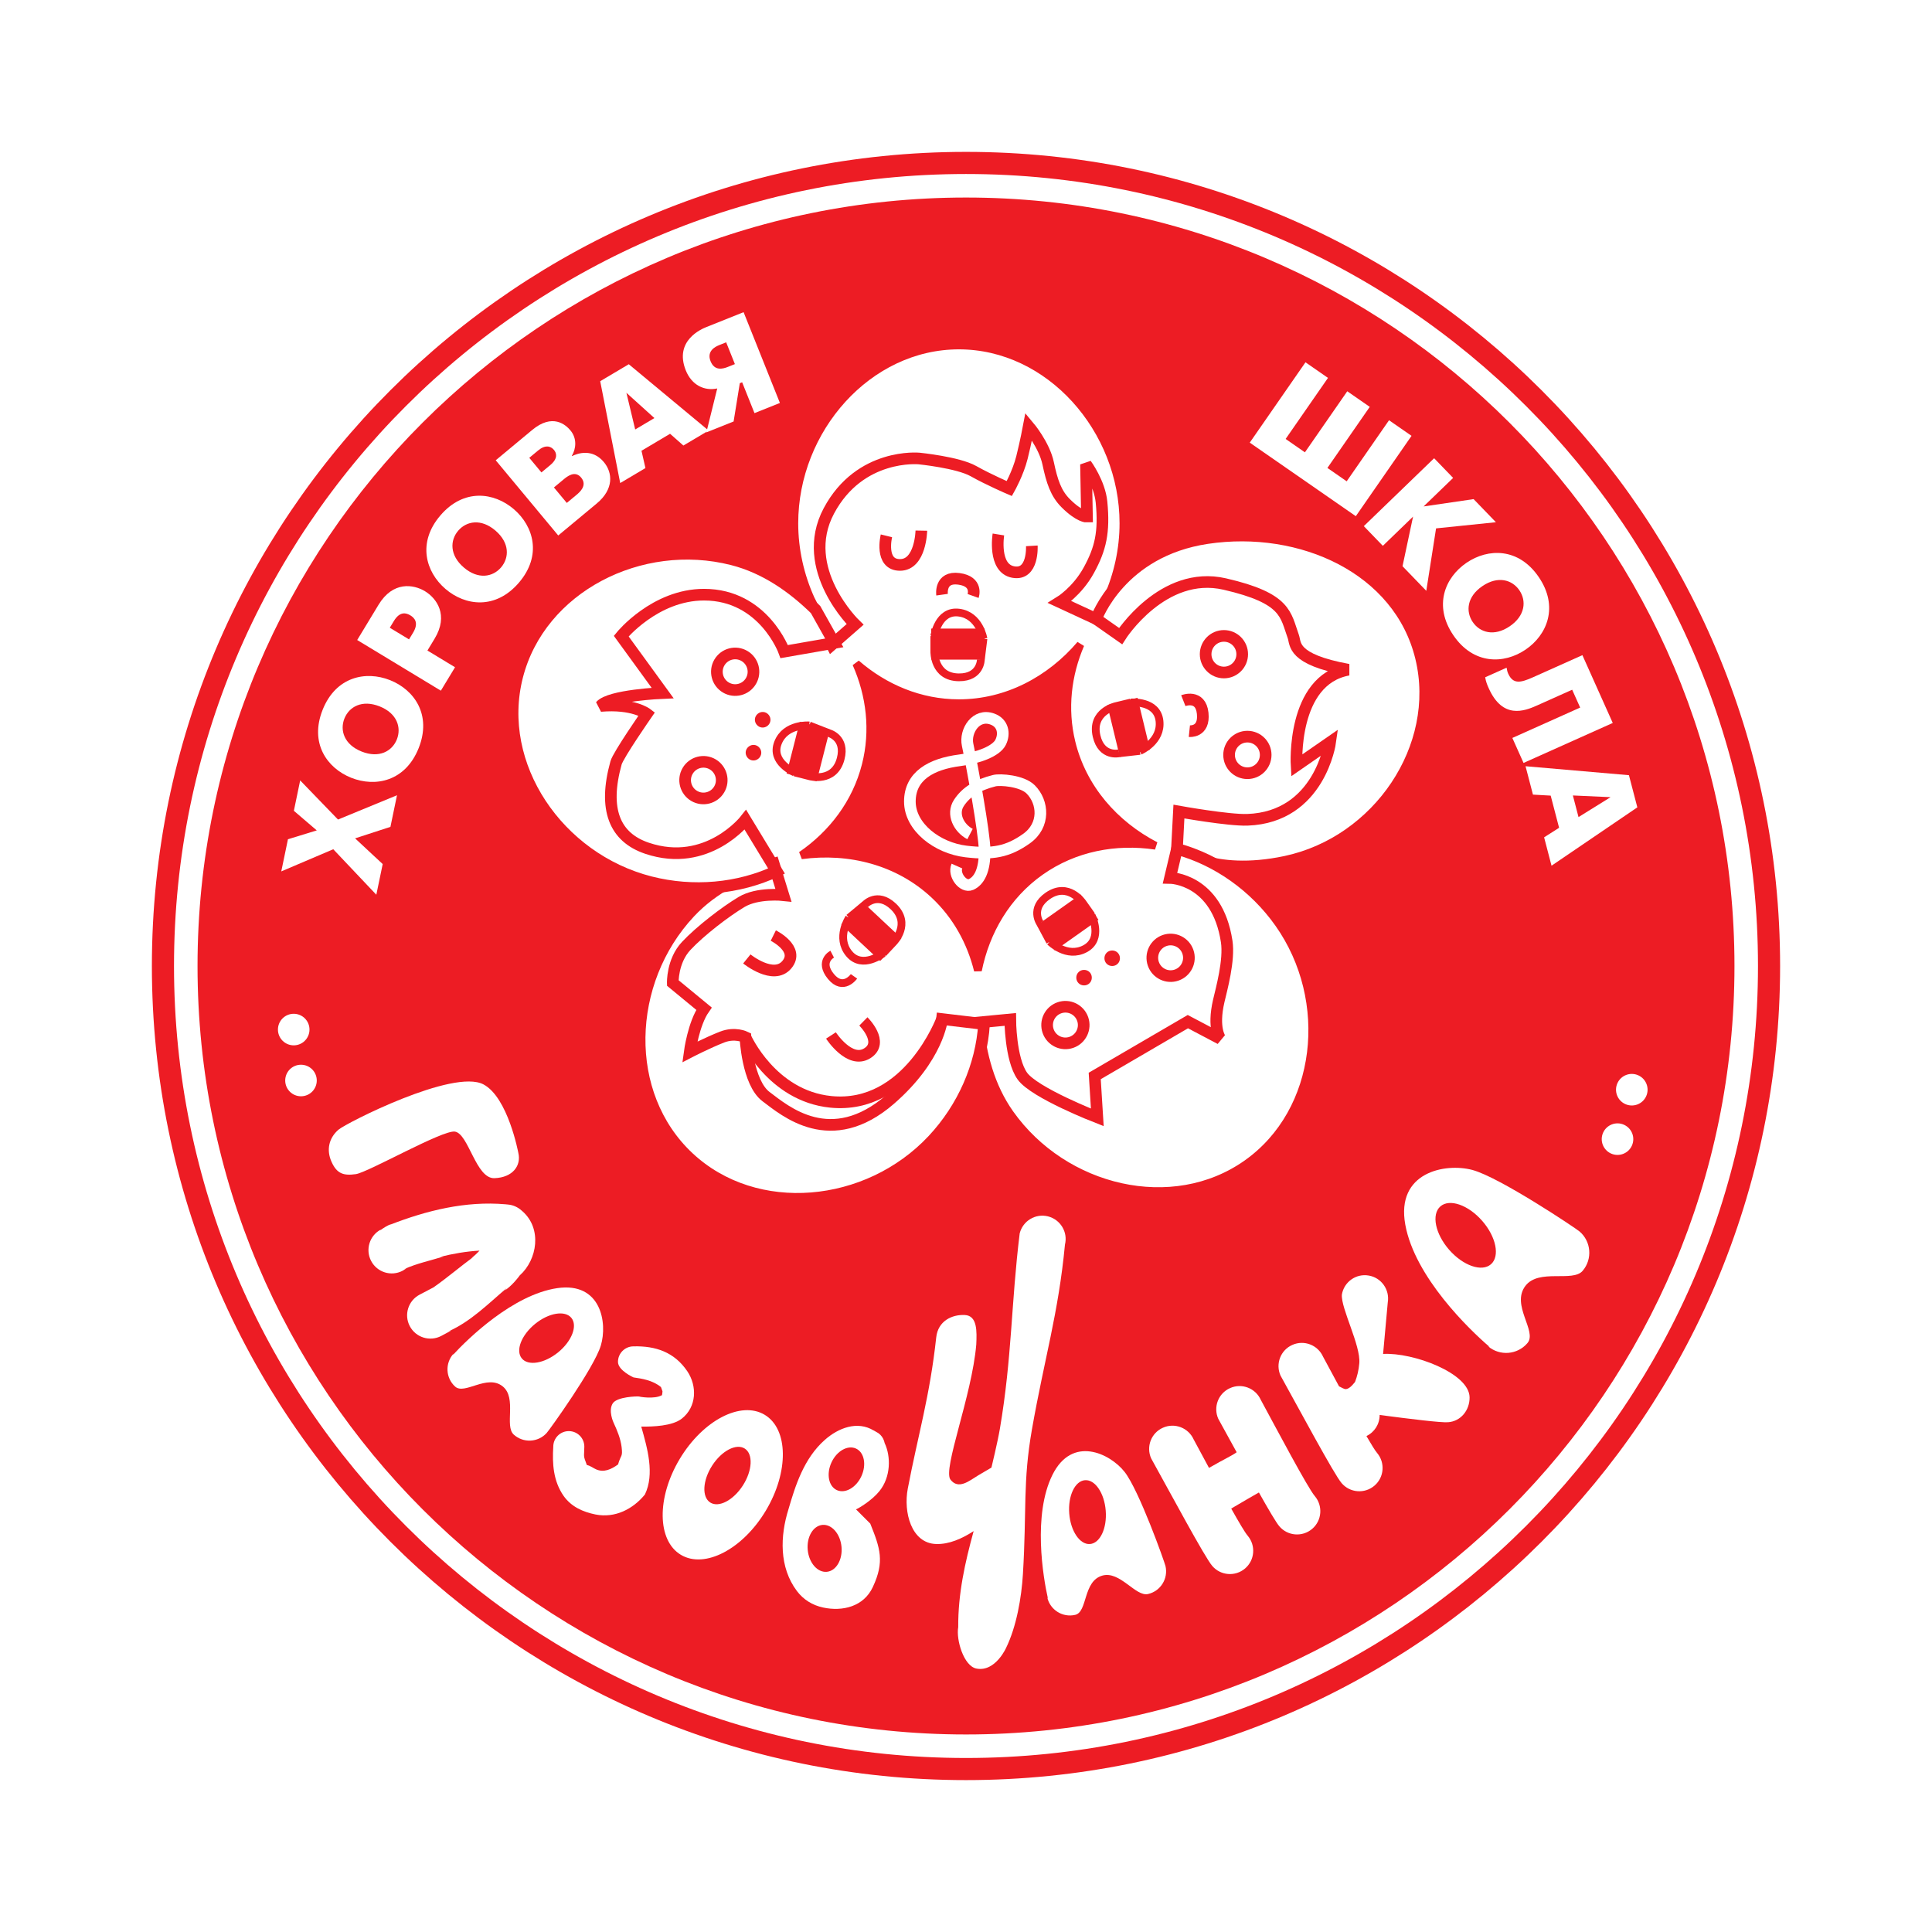 <?xml version="1.0" encoding="utf-8"?>
<!-- Generator: Adobe Illustrator 13.0.0, SVG Export Plug-In . SVG Version: 6.00 Build 14948)  -->
<!DOCTYPE svg PUBLIC "-//W3C//DTD SVG 1.0//EN" "http://www.w3.org/TR/2001/REC-SVG-20010904/DTD/svg10.dtd">
<svg version="1.0" id="Layer_1" xmlns="http://www.w3.org/2000/svg" xmlns:xlink="http://www.w3.org/1999/xlink" x="0px" y="0px"
	 width="192.756px" height="192.756px" viewBox="0 0 192.756 192.756" enable-background="new 0 0 192.756 192.756"
	 xml:space="preserve">
<g>
	<polygon fill-rule="evenodd" clip-rule="evenodd" fill="#FFFFFF" points="0,0 192.756,0 192.756,192.756 0,192.756 0,0 	"/>
	
		<path fill-rule="evenodd" clip-rule="evenodd" fill="#FFFFFF" stroke="#ED1C24" stroke-width="2.207" stroke-miterlimit="2.613" d="
		M96.378,176.498c44.249,0,80.12-35.872,80.12-80.12c0-44.249-35.871-80.121-80.12-80.121S16.257,52.129,16.257,96.378
		C16.257,140.626,52.129,176.498,96.378,176.498L96.378,176.498z"/>
	<path fill-rule="evenodd" clip-rule="evenodd" fill="#ED1C24" d="M96.378,173.048c42.343,0,76.67-34.327,76.67-76.67
		c0-42.343-34.327-76.67-76.67-76.67c-42.343,0-76.67,34.327-76.67,76.67C19.708,138.721,54.035,173.048,96.378,173.048
		L96.378,173.048z"/>
	<polygon fill-rule="evenodd" clip-rule="evenodd" fill="#FFFFFF" points="33.25,84.729 28.063,86.94 28.729,83.732 31.604,82.849 
		29.319,80.893 29.949,77.863 33.723,81.766 39.608,79.343 38.954,82.496 35.426,83.643 38.182,86.209 37.546,89.267 33.25,84.729 	
		"/>
	<path fill-rule="evenodd" clip-rule="evenodd" fill="#FFFFFF" d="M35.042,77.599c-2.422-0.964-4.174-3.461-2.855-6.776
		c1.319-3.316,4.307-3.927,6.729-2.964c2.422,0.964,4.174,3.461,2.855,6.776C40.452,77.951,37.463,78.562,35.042,77.599
		L35.042,77.599z M37.875,70.476c-1.748-0.696-3.044,0.034-3.513,1.212c-0.469,1.179-0.028,2.599,1.72,3.295
		c1.749,0.695,3.043-0.035,3.513-1.213C40.063,72.592,39.624,71.171,37.875,70.476L37.875,70.476z"/>
	<path fill-rule="evenodd" clip-rule="evenodd" fill="#FFFFFF" d="M35.638,63.855l2.13-3.517c1.437-2.374,3.487-2.044,4.631-1.352
		c1.156,0.7,2.391,2.377,0.961,4.738l-0.715,1.18l2.754,1.668l-1.415,2.337L35.638,63.855L35.638,63.855z M40.809,63.792
		l0.404-0.668c0.628-1.037,0.085-1.513-0.272-1.729c-0.417-0.252-1.041-0.434-1.647,0.567l-0.404,0.668L40.809,63.792L40.809,63.792
		z"/>
	<path fill-rule="evenodd" clip-rule="evenodd" fill="#FFFFFF" d="M44.441,58.756c-1.978-1.697-2.825-4.627-0.501-7.335
		c2.323-2.708,5.348-2.316,7.326-0.619c1.979,1.697,2.825,4.628,0.501,7.335C49.443,60.845,46.419,60.454,44.441,58.756
		L44.441,58.756z M49.433,52.939c-1.428-1.226-2.89-0.956-3.716,0.006c-0.826,0.963-0.871,2.449,0.558,3.674
		c1.428,1.226,2.89,0.956,3.715-0.007S50.861,54.165,49.433,52.939L49.433,52.939z"/>
	<path fill-rule="evenodd" clip-rule="evenodd" fill="#FFFFFF" d="M53.092,42.902c2.036-1.693,3.345-0.533,3.826,0.046
		c0.659,0.793,0.565,1.813,0.132,2.536l0.019,0.021c0.59-0.292,2.04-0.772,3.181,0.6c0.874,1.05,1.02,2.688-0.717,4.131
		l-3.837,3.189l-6.237-7.502L53.092,42.902L53.092,42.902z M54.897,46.404c0.825-0.686,0.608-1.23,0.377-1.51
		c-0.33-0.396-0.871-0.545-1.588,0.052l-0.879,0.73l1.212,1.458L54.897,46.404L54.897,46.404z M57.514,49.376
		c0.322-0.268,1.117-0.946,0.466-1.729c-0.624-0.75-1.406-0.1-1.749,0.185l-0.965,0.802l1.283,1.543L57.514,49.376L57.514,49.376z"
		/>
	<path fill-rule="evenodd" clip-rule="evenodd" fill="#FFFFFF" d="M59.882,38.033l2.852-1.693l7.964,6.617l-2.517,1.494
		l-1.328-1.172l-2.852,1.693l0.394,1.728l-2.517,1.494L59.882,38.033L59.882,38.033z M63.373,42.849l1.917-1.138l-2.794-2.523
		L63.373,42.849L63.373,42.849z"/>
	<path fill-rule="evenodd" clip-rule="evenodd" fill="#FFFFFF" d="M71.559,38.757c-1.273,0.269-2.543-0.318-3.139-1.807
		c-1.19-2.977,1.602-4.138,2.055-4.319l3.714-1.486l3.623,9.059l-2.536,1.015l-1.232-3.08l-0.233,0.093l-0.618,3.82l-2.718,1.087
		L71.559,38.757L71.559,38.757z M72.45,34.153l-0.699,0.28c-0.35,0.14-1.273,0.569-0.859,1.604c0.394,0.983,1.198,0.781,1.729,0.569
		l0.699-0.279L72.45,34.153L72.45,34.153z"/>
	<polygon fill-rule="evenodd" clip-rule="evenodd" fill="#FFFFFF" points="130.248,36.146 132.493,37.703 128.268,43.794 
		130.191,45.129 134.417,39.037 136.661,40.593 132.436,46.686 134.359,48.02 138.584,41.927 140.829,43.484 135.27,51.5 
		124.689,44.162 130.248,36.146 	"/>
	<polygon fill-rule="evenodd" clip-rule="evenodd" fill="#FFFFFF" points="143.083,45.718 144.979,47.682 142.033,50.528 
		147.022,49.797 149.248,52.102 143.276,52.717 142.301,58.947 139.93,56.492 140.981,51.544 137.965,54.458 136.068,52.493 
		143.083,45.718 	"/>
	<path fill-rule="evenodd" clip-rule="evenodd" fill="#FFFFFF" d="M146.317,56.147c2.154-1.465,5.203-1.517,7.209,1.433
		s0.837,5.766-1.317,7.231c-2.154,1.465-5.203,1.517-7.209-1.433S144.162,57.612,146.317,56.147L146.317,56.147z M150.627,62.484
		c1.556-1.058,1.677-2.539,0.964-3.587c-0.713-1.049-2.136-1.48-3.69-0.422c-1.557,1.058-1.678,2.539-0.965,3.587
		C147.648,63.11,149.071,63.542,150.627,62.484L150.627,62.484z"/>
	<path fill-rule="evenodd" clip-rule="evenodd" fill="#FFFFFF" d="M160.905,72.13l-8.901,3.988l-1.116-2.493l6.765-3.03
		l-0.797-1.781l-3.51,1.572c-1.284,0.575-3.427,1.382-4.816-1.72c-0.166-0.369-0.278-0.654-0.354-1.094l2.137-0.957
		c0.035,0.214,0.076,0.409,0.156,0.586c0.489,1.093,1.239,0.926,2.498,0.362l4.908-2.199L160.905,72.13L160.905,72.13z"/>
	<path fill-rule="evenodd" clip-rule="evenodd" fill="#FFFFFF" d="M162.519,77.341l0.839,3.209l-8.562,5.822l-0.739-2.832
		l1.494-0.952l-0.838-3.209l-1.77-0.1l-0.739-2.832L162.519,77.341L162.519,77.341z M156.926,79.363l0.563,2.158l3.197-1.987
		L156.926,79.363L156.926,79.363z"/>
	<path fill-rule="evenodd" clip-rule="evenodd" fill="#FFFFFF" d="M48.23,108.188c-3.009-1.583-13.698,3.864-14.457,4.519
		c-0.971,0.836-1.226,2.04-0.694,3.21c0.524,1.17,1.178,1.404,2.42,1.227c1.242-0.178,8.665-4.437,9.891-4.243
		c1.363,0.215,2.089,4.711,3.937,4.646s2.687-1.267,2.388-2.517C51.716,115.03,50.683,109.479,48.23,108.188L48.23,108.188z"/>
	<path fill-rule="evenodd" clip-rule="evenodd" fill="#FFFFFF" d="M52.14,120.862l-0.113-0.097
		c-0.379-0.339-0.855-0.549-1.355-0.589l-0.242-0.024c-3.978-0.347-7.891,0.621-11.577,2.065c0.089-0.04,0.169-0.081,0.258-0.121
		c-0.444,0.146-0.823,0.403-1.203,0.67c0.033-0.032,0.064-0.064,0.097-0.098c-1.137,0.598-1.573,2.001-0.976,3.139
		c0.597,1.138,2,1.573,3.138,0.977c0.129-0.081,0.266-0.17,0.395-0.25c-0.081,0.032-0.169,0.057-0.25,0.089
		c1.274-0.573,2.638-0.855,3.961-1.268c-0.129,0.017-0.258,0.033-0.387,0.049c1.308-0.324,2.624-0.556,3.957-0.629
		c-0.266,0.283-0.544,0.553-0.867,0.782c0.088-0.057,0.186-0.112,0.274-0.169c-1.352,0.998-2.626,2.089-3.999,3.054
		c-0.459,0.247-0.924,0.489-1.39,0.729c-1.138,0.598-1.573,2.009-0.976,3.139c0.597,1.138,2.008,1.573,3.138,0.976
		c0.347-0.177,0.686-0.371,1.024-0.557c-0.089,0.032-0.186,0.057-0.274,0.089c2.211-0.984,3.953-2.759,5.785-4.308
		c-0.065,0.08-0.121,0.153-0.185,0.233c0.693-0.476,1.226-1.129,1.717-1.807c-0.072,0.104-0.153,0.201-0.226,0.306
		C53.616,125.662,54.084,122.581,52.14,120.862L52.14,120.862z"/>
	<path fill-rule="evenodd" clip-rule="evenodd" fill="#FFFFFF" d="M55.588,128.519c-4.389,0.646-8.907,5.034-10.396,6.662
		c0.019-0.042,0.038-0.083,0.058-0.125c-0.864,0.95-0.793,2.419,0.157,3.283s3.199-1.287,4.759-0.01
		c1.42,1.161,0.143,3.942,1.09,4.799c0.95,0.864,2.426,0.79,3.283-0.157c0.265-0.285,4.73-6.488,5.406-8.728
		S59.977,127.873,55.588,128.519L55.588,128.519z M55.687,134.922c-1.367,1.115-2.992,1.386-3.629,0.604
		c-0.638-0.781-0.045-2.318,1.321-3.434c1.367-1.115,2.992-1.386,3.629-0.604S57.054,133.807,55.687,134.922L55.687,134.922z"/>
	<path fill-rule="evenodd" clip-rule="evenodd" fill="#FFFFFF" d="M68.569,136.805c-1.291-1.904-3.154-2.534-5.365-2.478
		c-0.855,0-1.549,0.694-1.549,1.549c0,0.855,1.549,1.549,1.549,1.549c0.79,0.114,1.907,0.271,2.742,0.965
		c0.05,0.14,0.101,0.28,0.151,0.421c-0.012,0.256-0.072,0.513-0.134,0.761c0.024-0.129,0.056-0.25,0.081-0.379
		c-0.734,0.443-2.355,0.146-2.267,0.137c-0.25-0.032-2.208,0.026-2.638,0.678c-0.483,0.733,0.073,1.92,0.073,1.92
		c0.363,0.782,0.702,1.598,0.807,2.444c0.121,1.033-0.065,0.719-0.355,1.735c-0.677,0.492-1.428,0.839-2.203,0.484
		c-0.266-0.113-0.54-0.348-0.912-0.428c-0.395-1.033-0.258-0.751-0.25-1.832c0-0.854-0.693-1.549-1.549-1.549
		c-0.855,0-1.549,0.694-1.549,1.549c-0.105,1.702-0.008,3.429,1.041,4.93c0.767,1.072,1.904,1.581,3.171,1.839
		c1.952,0.388,3.743-0.54,4.929-1.992c0.988-2.049,0.251-4.606-0.363-6.776c1.169,0.013,3.097-0.048,4.049-0.799
		C69.513,140.362,69.569,138.289,68.569,136.805L68.569,136.805z"/>
	<path fill-rule="evenodd" clip-rule="evenodd" fill="#FFFFFF" d="M76.289,141.152c-2.375-1.42-6.17,0.558-8.478,4.416
		c-2.308,3.858-2.253,8.138,0.122,9.558c2.374,1.42,6.17-0.557,8.477-4.416C78.717,146.852,78.663,142.572,76.289,141.152
		L76.289,141.152z M74.12,148.2c-0.952,1.485-2.411,2.249-3.26,1.705c-0.849-0.543-0.766-2.188,0.186-3.675
		c0.952-1.485,2.411-2.249,3.26-1.705C75.154,145.068,75.071,146.714,74.12,148.2L74.12,148.2z"/>
	<path fill-rule="evenodd" clip-rule="evenodd" fill="#FFFFFF" d="M85.406,150.592c0.326-0.146,1.57-0.886,2.323-1.808
		c1.162-1.42,1.162-3.485,0.533-4.808l-0.057-0.21c-0.097-0.307-0.291-0.573-0.549-0.767l-0.524-0.307
		c0.016,0.008,0.024,0.024,0.041,0.032c-1.629-1-3.534-0.258-4.873,0.928c-2.105,1.848-2.96,4.615-3.63,6.914
		c-0.839,2.67-0.952,5.792,0.839,8.173c0.646,0.855,1.549,1.42,2.622,1.646c1.912,0.411,4.042-0.081,4.953-2.05
		c1.186-2.533,0.734-3.863-0.258-6.324C86.811,151.974,85.423,150.629,85.406,150.592L85.406,150.592z M82.494,156.82
		c-0.93,0.088-1.784-0.888-1.907-2.18c-0.123-1.293,0.533-2.411,1.463-2.5c0.931-0.088,1.784,0.889,1.907,2.18
		C84.079,155.613,83.424,156.731,82.494,156.82L82.494,156.82z M83.49,148.667c-0.823-0.381-1.062-1.616-0.533-2.761
		c0.528-1.144,1.625-1.763,2.449-1.381c0.824,0.381,1.062,1.616,0.533,2.761C85.41,148.43,84.314,149.048,83.49,148.667
		L83.49,148.667z"/>
	<path fill-rule="evenodd" clip-rule="evenodd" fill="#FFFFFF" d="M104.551,121.355c-1.243-0.307-2.501,0.451-2.816,1.701
		c-0.862,7.003-0.758,12.328-1.977,19.5c-0.224,1.316-0.842,3.867-0.842,3.867s-1.438,0.842-1.377,0.812
		c-0.839,0.51-1.911,1.419-2.71,0.388c-0.798-1.032,2.138-8.342,2.574-13.481c0.056-1.282,0.128-2.888-1.154-2.944
		c-1.283-0.057-2.664,0.604-2.84,2.227c-0.646,5.938-1.807,9.682-2.84,15.103c-0.442,2.32,0.338,5.445,2.832,5.519
		c1.292,0.038,2.559-0.526,3.741-1.288c-0.861,3.13-1.562,6.26-1.539,9.581c-0.226,1.267,0.554,3.88,1.807,4.131
		c1.937,0.387,3.034-2.202,2.97-2.065c1.04-2.13,1.537-5.022,1.678-7.357c0.388-6.454-0.024-9.157,0.903-14.457
		c1.234-7.019,2.638-11.545,3.291-18.418C106.56,122.928,105.801,121.67,104.551,121.355L104.551,121.355z"/>
	<path fill-rule="evenodd" clip-rule="evenodd" fill="#FFFFFF" d="M105,147.154c-1.969,3.975-0.936,10.188-0.447,12.339
		c-0.022-0.04-0.046-0.079-0.068-0.119c0.288,1.252,1.535,2.03,2.787,1.741s0.765-3.361,2.703-3.917
		c1.764-0.505,3.321,2.129,4.565,1.838c1.252-0.288,2.031-1.543,1.741-2.788c-0.084-0.38-2.639-7.583-4.094-9.414
		S106.971,143.18,105,147.154L105,147.154z M110.318,150.721c0.139,1.759-0.565,3.249-1.57,3.327
		c-1.005,0.079-1.932-1.283-2.069-3.042s0.565-3.249,1.57-3.327C109.254,147.6,110.181,148.962,110.318,150.721L110.318,150.721z"/>
	<path fill-rule="evenodd" clip-rule="evenodd" fill="#FFFFFF" d="M131.174,149.261c-0.702-0.815-3.873-6.81-5.382-9.592
		c-0.524-1.171-1.896-1.703-3.065-1.179c-1.178,0.517-1.702,1.896-1.178,3.066c0.523,0.942,1.165,2.115,1.833,3.335
		c-0.529,0.382-1.146,0.63-2.76,1.562c-0.576-1.068-1.113-2.071-1.526-2.832c-0.524-1.17-1.896-1.702-3.065-1.178
		c-1.178,0.517-1.702,1.896-1.178,3.065c1.904,3.429,5.35,9.867,6.091,10.722c0.832,0.977,2.3,1.09,3.275,0.259
		c0.977-0.831,1.089-2.3,0.258-3.276c-0.266-0.309-0.887-1.363-1.638-2.703c1.298-0.776,2.148-1.246,2.763-1.605
		c0.944,1.68,1.729,3.017,2.038,3.374c0.831,0.976,2.299,1.089,3.275,0.258S132.004,150.236,131.174,149.261L131.174,149.261z"/>
	<path fill-rule="evenodd" clip-rule="evenodd" fill="#FFFFFF" d="M137.991,135.083c0.166-1.893,0.351-3.832,0.467-5.146
		c0.209-1.265-0.64-2.466-1.903-2.676c-1.268-0.221-2.467,0.64-2.677,1.904c-0.106,1.359,1.889,5.068,1.74,6.841
		c-0.059,0.71-0.218,1.327-0.427,1.875c-0.354,0.444-0.688,0.749-0.993,0.706c-0.086-0.012-0.317-0.122-0.602-0.271
		c-0.601-1.115-1.164-2.166-1.593-2.956c-0.524-1.17-1.896-1.702-3.065-1.178c-1.178,0.516-1.702,1.896-1.178,3.065
		c1.904,3.429,5.349,9.866,6.091,10.722c0.831,0.977,2.3,1.09,3.275,0.258c0.977-0.831,1.089-2.299,0.259-3.274
		c-0.193-0.225-0.576-0.847-1.056-1.678c0.799-0.38,1.323-1.191,1.318-2.103c3.119,0.409,6.131,0.78,6.827,0.724
		c1.278-0.092,2.163-1.205,2.147-2.487C146.591,136.993,140.975,134.912,137.991,135.083L137.991,135.083z"/>
	<path fill-rule="evenodd" clip-rule="evenodd" fill="#FFFFFF" d="M140.206,122.184c0.951,5.237,6.397,10.479,8.409,12.198
		c-0.05-0.021-0.101-0.043-0.151-0.064c1.176,0.999,2.933,0.854,3.932-0.321c0.998-1.175-1.673-3.784-0.204-5.707
		c1.335-1.75,4.722-0.331,5.711-1.502c0.998-1.175,0.85-2.941-0.321-3.931c-0.354-0.307-7.974-5.41-10.686-6.131
		C144.183,116.005,139.255,116.946,140.206,122.184L140.206,122.184z M147.881,121.807c1.393,1.595,1.783,3.532,0.872,4.328
		c-0.91,0.796-2.779,0.148-4.172-1.446c-1.393-1.594-1.783-3.531-0.872-4.328C144.62,119.564,146.488,120.212,147.881,121.807
		L147.881,121.807z"/>
	<path fill-rule="evenodd" clip-rule="evenodd" fill="#FFFFFF" d="M29.304,104.294c0.87,0,1.574-0.705,1.574-1.575
		c0-0.869-0.705-1.574-1.574-1.574c-0.869,0-1.574,0.705-1.574,1.574C27.73,103.589,28.435,104.294,29.304,104.294L29.304,104.294z"
		/>
	<path fill-rule="evenodd" clip-rule="evenodd" fill="#FFFFFF" d="M30.03,109.376c0.87,0,1.574-0.705,1.574-1.574
		c0-0.87-0.705-1.574-1.574-1.574s-1.574,0.704-1.574,1.574C28.456,108.671,29.161,109.376,30.03,109.376L30.03,109.376z"/>
	<path fill-rule="evenodd" clip-rule="evenodd" fill="#FFFFFF" d="M162.158,110.155c0.793,0.357,1.726,0.005,2.083-0.788
		c0.356-0.794,0.003-1.726-0.79-2.083c-0.793-0.356-1.725-0.003-2.082,0.789C161.013,108.866,161.365,109.798,162.158,110.155
		L162.158,110.155z"/>
	<path fill-rule="evenodd" clip-rule="evenodd" fill="#FFFFFF" d="M160.733,115.088c0.793,0.357,1.725,0.004,2.082-0.789
		s0.004-1.725-0.789-2.082s-1.725-0.004-2.082,0.789S159.94,114.73,160.733,115.088L160.733,115.088z"/>
	
		<path fill-rule="evenodd" clip-rule="evenodd" fill="#FFFFFF" stroke="#ED1C24" stroke-width="0.774" stroke-miterlimit="2.613" d="
		M128.248,85.977c9.213-2.227,15.686-11.443,13.53-20.36s-12.123-14.16-21.335-11.934c-3.886,0.939-7.282,3.125-9.755,6.005
		c1.02-2.312,1.591-4.857,1.591-7.48c0-9.477-7.438-17.934-16.611-17.934c-9.174,0-16.611,8.458-16.611,17.934
		c0,2.683,0.597,5.284,1.658,7.636c-2.148-1.877-4.752-3.297-7.634-4.031c-9.184-2.34-19.215,2.779-21.48,11.669
		c-2.265,8.89,4.095,18.186,13.278,20.525c2.34,0.596,4.736,0.706,7.046,0.395c-1.113,0.755-2.163,1.622-3.104,2.627
		c-6.476,6.918-6.826,18.175-0.129,24.445c6.698,6.27,17.908,5.179,24.384-1.74c2.4-2.564,3.956-5.727,4.628-9.01
		c0.534,2.281,1.492,4.493,2.895,6.477c5.47,7.738,16.426,10.352,23.917,5.055c7.491-5.296,8.683-16.495,3.212-24.233
		c-1.747-2.471-4.057-4.418-6.633-5.755C123.432,86.625,125.865,86.553,128.248,85.977L128.248,85.977z M103.8,86.955
		c-3.365,2.379-5.445,5.955-6.233,9.871c-0.703-2.836-2.131-5.469-4.351-7.547c-3.597-3.368-8.498-4.59-13.269-3.945
		c3.102-2.131,5.466-5.22,6.427-8.991c0.883-3.464,0.449-6.989-0.947-10.142c2.822,2.45,6.375,3.958,10.241,3.958
		c4.787,0,9.1-2.311,12.131-5.864c-1.303,3.039-1.707,6.417-0.901,9.752c1.111,4.595,4.303,8.209,8.394,10.333
		C111.304,83.787,107.195,84.555,103.8,86.955L103.8,86.955z"/>
	
		<path fill-rule="evenodd" clip-rule="evenodd" fill="#FFFFFF" stroke="#ED1C24" stroke-width="1.162" stroke-miterlimit="2.613" d="
		M110.688,59.688c1.02-2.312,1.591-4.857,1.591-7.48c0-9.477-7.438-17.934-16.611-17.934c-9.174,0-16.611,8.458-16.611,17.934
		c0,2.683,0.597,5.284,1.658,7.636l2.271,4.489l2.324-2.033c0,0-5.712-5.519-2.614-11.327c3.098-5.809,9.003-5.228,9.003-5.228
		s3.873,0.387,5.421,1.258s3.582,1.743,3.582,1.743s0.871-1.549,1.259-3.099c0.387-1.549,0.678-3.098,0.678-3.098
		s1.549,1.839,1.936,3.679c0.38,1.802,0.774,3.001,1.743,3.969c1.386,1.387,2.13,1.355,2.13,1.355l-0.097-5.228
		c0,0,1.362,1.846,1.549,3.776c0.29,3.001-0.097,4.647-1.259,6.777s-2.904,3.195-2.904,3.195l3.97,1.839L110.688,59.688
		L110.688,59.688z"/>
	<path fill="none" stroke="#ED1C24" stroke-width="0.774" stroke-miterlimit="2.613" d="M93.216,63.462
		c0,0,0.387-2.598,2.452-2.34c2.065,0.258,2.452,2.598,2.452,2.598 M98.12,63.721l-0.258,2.065 M97.862,65.786
		c0,0,0,1.808-2.194,1.792c-2.51-0.019-2.452-2.566-2.452-2.566 M93.216,65.011v-1.549"/>
	
		<polygon fill-rule="evenodd" clip-rule="evenodd" fill="#ED1C24" stroke="#ED1C24" stroke-width="0.774" stroke-miterlimit="2.613" points="
		97.847,65.423 97.847,63.1 93.296,63.1 93.296,65.423 97.847,65.423 	"/>
	<path fill="none" stroke="#ED1C24" stroke-width="1.162" stroke-miterlimit="2.613" d="M88.439,53.459
		c0,0-0.71,2.904,1.355,2.904c2.065,0,2.129-3.421,2.129-3.421 M102.945,54.46c0,0,0.176,2.985-1.855,2.613
		c-2.032-0.373-1.479-3.749-1.479-3.749 M93.99,59.332c0,0-0.259-1.839,1.678-1.581c1.936,0.258,1.42,1.71,1.42,1.71"/>
	<path fill="none" stroke="#ED1C24" stroke-width="0.774" stroke-miterlimit="2.613" d="M112.831,70.09
		c0,0,2.615-0.234,2.85,1.833c0.234,2.068-1.948,2.995-1.948,2.995 M113.732,74.918l-2.069,0.234 M111.663,75.152
		c0,0-1.756,0.425-2.256-1.711c-0.571-2.444,1.918-2.987,1.918-2.987 M111.325,70.454l1.506-0.364"/>
	
		<polygon fill-rule="evenodd" clip-rule="evenodd" fill="#ED1C24" stroke="#ED1C24" stroke-width="0.774" stroke-miterlimit="2.613" points="
		112.013,75.052 114.271,74.506 113.202,70.083 110.944,70.629 112.013,75.052 	"/>
	<path fill="none" stroke="#ED1C24" stroke-width="1.162" stroke-miterlimit="2.613" d="M118.06,69.905
		c0,0,1.728-0.683,1.932,1.26c0.204,1.943-1.329,1.782-1.329,1.782"/>
	<path fill="none" stroke="#ED1C24" stroke-width="0.774" stroke-miterlimit="2.613" d="M108.91,91.33
		c0,0,1.183,2.345-0.652,3.326c-1.836,0.981-3.502-0.706-3.502-0.706 M104.756,93.951l-0.981-1.836 M103.774,92.115
		c0,0-1.044-1.476,0.757-2.729c2.061-1.433,3.484,0.679,3.484,0.679 M108.016,90.065l0.895,1.265"/>
	
		<polygon fill-rule="evenodd" clip-rule="evenodd" fill="#ED1C24" stroke="#ED1C24" stroke-width="0.774" stroke-miterlimit="2.613" points="
		103.997,92.402 105.338,94.299 109.054,91.673 107.712,89.776 103.997,92.402 	"/>
	<path fill="none" stroke="#ED1C24" stroke-width="0.774" stroke-miterlimit="2.613" d="M88.106,95.117
		c0,0-2.058,1.632-3.389,0.032c-1.331-1.6-0.015-3.573-0.015-3.573 M84.702,91.576l1.6-1.331 M86.302,90.245
		c0,0,1.235-1.319,2.826,0.192c1.82,1.729,0.037,3.549,0.037,3.549 M89.165,93.986l-1.059,1.13"/>
	
		<polygon fill-rule="evenodd" clip-rule="evenodd" fill="#ED1C24" stroke="#ED1C24" stroke-width="0.774" stroke-miterlimit="2.613" points="
		86.065,90.521 84.477,92.217 87.799,95.327 89.387,93.631 86.065,90.521 	"/>
	<path fill="none" stroke="#ED1C24" stroke-width="1.162" stroke-miterlimit="2.613" d="M86.139,101.908
		c0,0,2.135,2.094,0.38,3.183c-1.755,1.089-3.614-1.783-3.614-1.783 M77.153,93.341c0,0,2.678,1.328,1.347,2.908
		c-1.331,1.579-3.988-0.576-3.988-0.576"/>
	<path fill="none" stroke="#ED1C24" stroke-width="0.774" stroke-miterlimit="2.613" d="M85.202,97.41
		c0,0-1.069,1.519-2.305,0.007c-1.237-1.512,0.132-2.219,0.132-2.219 M79.28,77.066c0,0-2.422-1.017-1.662-2.955
		c0.76-1.938,3.123-1.735,3.123-1.735 M80.741,72.376l1.938,0.76 M82.679,73.136c0,0,1.751,0.446,1.194,2.569
		c-0.637,2.427-3.091,1.743-3.091,1.743 M80.781,77.448l-1.501-0.382"/>
	
		<polygon fill-rule="evenodd" clip-rule="evenodd" fill="#ED1C24" stroke="#ED1C24" stroke-width="0.774" stroke-miterlimit="2.613" points="
		82.323,73.062 80.072,72.489 78.948,76.897 81.2,77.472 82.323,73.062 	"/>
	
		<path fill-rule="evenodd" clip-rule="evenodd" fill="#FFFFFF" stroke="#ED1C24" stroke-width="1.162" stroke-miterlimit="2.613" d="
		M122.111,67.095c1.008,0,1.825-0.817,1.825-1.825s-0.817-1.826-1.825-1.826s-1.825,0.817-1.825,1.826
		S121.104,67.095,122.111,67.095L122.111,67.095z"/>
	
		<path fill-rule="evenodd" clip-rule="evenodd" fill="#FFFFFF" stroke="#ED1C24" stroke-width="1.162" stroke-miterlimit="2.613" d="
		M124.453,77.145c1.008,0,1.825-0.817,1.825-1.826c0-1.008-0.817-1.825-1.825-1.825c-1.009,0-1.826,0.817-1.826,1.825
		C122.627,76.328,123.444,77.145,124.453,77.145L124.453,77.145z"/>
	
		<path fill-rule="evenodd" clip-rule="evenodd" fill="#FFFFFF" stroke="#ED1C24" stroke-width="1.162" stroke-miterlimit="2.613" d="
		M108.019,101.668c-0.333-0.951-1.374-1.454-2.325-1.12c-0.952,0.332-1.454,1.374-1.121,2.325c0.333,0.952,1.374,1.453,2.325,1.121
		C107.85,103.661,108.352,102.62,108.019,101.668L108.019,101.668z"/>
	
		<path fill-rule="evenodd" clip-rule="evenodd" fill="#FFFFFF" stroke="#ED1C24" stroke-width="1.162" stroke-miterlimit="2.613" d="
		M118.515,94.958c-0.332-0.951-1.373-1.453-2.325-1.121c-0.951,0.333-1.453,1.374-1.12,2.326c0.332,0.952,1.374,1.453,2.325,1.12
		C118.346,96.951,118.849,95.91,118.515,94.958L118.515,94.958z"/>
	<path fill-rule="evenodd" clip-rule="evenodd" fill="#ED1C24" d="M107.382,97.54c0,0.436,0.339,0.774,0.774,0.774
		c0.437,0,0.774-0.339,0.774-0.774c0-0.437-0.338-0.774-0.774-0.774C107.721,96.766,107.382,97.104,107.382,97.54L107.382,97.54z"/>
	<path fill-rule="evenodd" clip-rule="evenodd" fill="#ED1C24" d="M110.189,95.604c0,0.436,0.339,0.774,0.774,0.774
		s0.774-0.338,0.774-0.774c0-0.436-0.339-0.774-0.774-0.774S110.189,95.168,110.189,95.604L110.189,95.604z"/>
	<path fill-rule="evenodd" clip-rule="evenodd" fill="#ED1C24" d="M74.579,75.591c0.279,0.334,0.756,0.378,1.091,0.1
		c0.335-0.279,0.379-0.756,0.1-1.091c-0.278-0.334-0.755-0.378-1.09-0.099C74.343,74.779,74.3,75.256,74.579,75.591L74.579,75.591z"
		/>
	<path fill-rule="evenodd" clip-rule="evenodd" fill="#ED1C24" d="M75.498,72.306c0.279,0.334,0.756,0.378,1.091,0.1
		c0.335-0.279,0.378-0.756,0.099-1.091c-0.278-0.335-0.755-0.378-1.09-0.1C75.263,71.494,75.219,71.971,75.498,72.306L75.498,72.306
		z"/>
	
		<path fill-rule="evenodd" clip-rule="evenodd" fill="#FFFFFF" stroke="#ED1C24" stroke-width="1.162" stroke-miterlimit="2.613" d="
		M71.105,76.26c-0.87-0.51-1.988-0.218-2.498,0.651c-0.511,0.87-0.219,1.988,0.65,2.498c0.87,0.51,1.988,0.219,2.499-0.651
		C72.266,77.889,71.974,76.771,71.105,76.26L71.105,76.26z"/>
	
		<path fill-rule="evenodd" clip-rule="evenodd" fill="#FFFFFF" stroke="#ED1C24" stroke-width="1.162" stroke-miterlimit="2.613" d="
		M74.273,65.447c-0.87-0.51-1.988-0.219-2.499,0.651c-0.51,0.87-0.219,1.988,0.651,2.498c0.87,0.51,1.988,0.219,2.498-0.651
		C75.434,67.076,75.143,65.958,74.273,65.447L74.273,65.447z"/>
	
		<path fill-rule="evenodd" clip-rule="evenodd" fill="#FFFFFF" stroke="#ED1C24" stroke-width="1.162" stroke-miterlimit="2.613" d="
		M117.426,84.692l0.195-3.722c0,0,4.954,0.889,6.832,0.822c7.229-0.258,8.262-7.745,8.262-7.745l-3.356,2.324
		c0,0-0.517-8.52,5.163-9.552c-5.68-1.033-5.23-2.599-5.485-3.301c-0.796-2.198-0.658-3.825-6.846-5.25
		c-6.188-1.426-10.388,5.196-10.388,5.196l-2.439-1.71c0,0,2.399-6.774,11.08-8.069c9.373-1.399,19.18,3.016,21.335,11.934
		s-4.258,18.401-13.53,20.36C120.862,87.538,117.426,84.692,117.426,84.692L117.426,84.692z"/>
	
		<path fill-rule="evenodd" clip-rule="evenodd" fill="#FFFFFF" stroke="#ED1C24" stroke-width="1.162" stroke-miterlimit="2.613" d="
		M97.532,102.021l3.261-0.313c0,0,0.008,3.955,1.2,5.642s7.486,4.131,7.486,4.131l-0.258-4.131l9.293-5.421l3.246,1.712
		c0,0-0.806-1.018-0.164-3.777c0.273-1.176,1.078-4.063,0.791-5.938c-0.96-6.277-5.65-6.335-5.65-6.335l0.688-2.898
		c4.027,1.102,7.752,3.726,10.301,7.332c5.471,7.738,4.279,18.938-3.212,24.233c-7.491,5.297-18.447,2.684-23.917-5.055
		C98.664,108.467,97.818,105.21,97.532,102.021L97.532,102.021z"/>
	
		<path fill-rule="evenodd" clip-rule="evenodd" fill="#FFFFFF" stroke="#ED1C24" stroke-width="1.162" stroke-miterlimit="2.613" d="
		M74.37,103.478c0,0,2.589,5.86,8.52,6.454c7.745,0.774,11.101-8.261,11.101-8.261l-4.389,11.874l-15.748-1.032L74.37,103.478
		L74.37,103.478z"/>
	
		<path fill-rule="evenodd" clip-rule="evenodd" fill="#FFFFFF" stroke="#ED1C24" stroke-width="1.162" stroke-miterlimit="2.613" d="
		M77.195,86.177l0.964,3.13c0,0-2.566-0.281-4.178,0.686c-1.612,0.966-4.106,2.875-5.518,4.383
		c-1.411,1.508-1.339,3.696-1.339,3.696l3.114,2.565c-1.046,1.496-1.426,4.319-1.426,4.319s1.768-0.914,3.229-1.487
		c1.295-0.509,2.328,0.008,2.328,0.008s0.193,4.538,2.065,5.938c1.873,1.399,6.455,5.421,12.392,0.258
		c4.792-4.167,5.164-8.002,5.164-8.002l4.189,0.497c-0.268,4.167-2.087,8.345-5.104,11.567c-6.477,6.919-17.687,8.01-24.384,1.74
		c-6.697-6.271-6.347-17.527,0.129-24.445C71.109,88.585,74.13,87.101,77.195,86.177L77.195,86.177z"/>
	
		<path fill-rule="evenodd" clip-rule="evenodd" fill="#FFFFFF" stroke="#ED1C24" stroke-width="1.162" stroke-miterlimit="2.613" d="
		M83.235,64.141l-4.993,0.87c0,0-2.043-5.68-8.003-5.68c-4.905,0-8.261,4.131-8.261,4.131l4.131,5.68c0,0-5.292,0.218-6.196,1.291
		c3.256-0.279,4.624,0.781,4.624,0.781s-2.855,4.109-3.075,4.899c-1.291,4.647-0.144,7.429,3.098,8.52
		c6.019,2.023,9.81-2.84,9.81-2.84l3.104,5.112c-3.78,1.775-8.317,2.194-12.596,1.104c-9.183-2.339-15.542-11.635-13.278-20.525
		c2.265-8.89,12.297-14.01,21.48-11.669c3.245,0.826,6.001,2.757,8.288,4.998L83.235,64.141L83.235,64.141z"/>
	<path fill="none" stroke="#FFFFFF" stroke-width="1.162" stroke-miterlimit="2.613" d="M95.474,86.406
		c-0.387,0.872,0.63,2.179,1.404,1.84c0.774-0.339,1.404-1.355,1.355-3.485c-0.039-1.718-1.197-8.134-1.694-10.456
		c-0.291-1.355,0.83-3.161,2.468-2.565c1.065,0.387,1.259,1.452,0.823,2.323c-0.436,0.872-2.179,1.549-4.066,1.791
		c-2.869,0.368-4.986,1.562-4.986,4.114c0,2.552,2.735,4.647,5.615,4.986c2.622,0.309,4.157,0.039,6.023-1.287
		c1.867-1.327,1.682-3.642,0.415-4.909c-0.871-0.871-3.05-1.017-3.631-0.871c-1.657,0.415-2.807,1.113-3.533,2.227
		c-0.727,1.113,0,2.517,1.113,3.098"/>
</g>
</svg>
